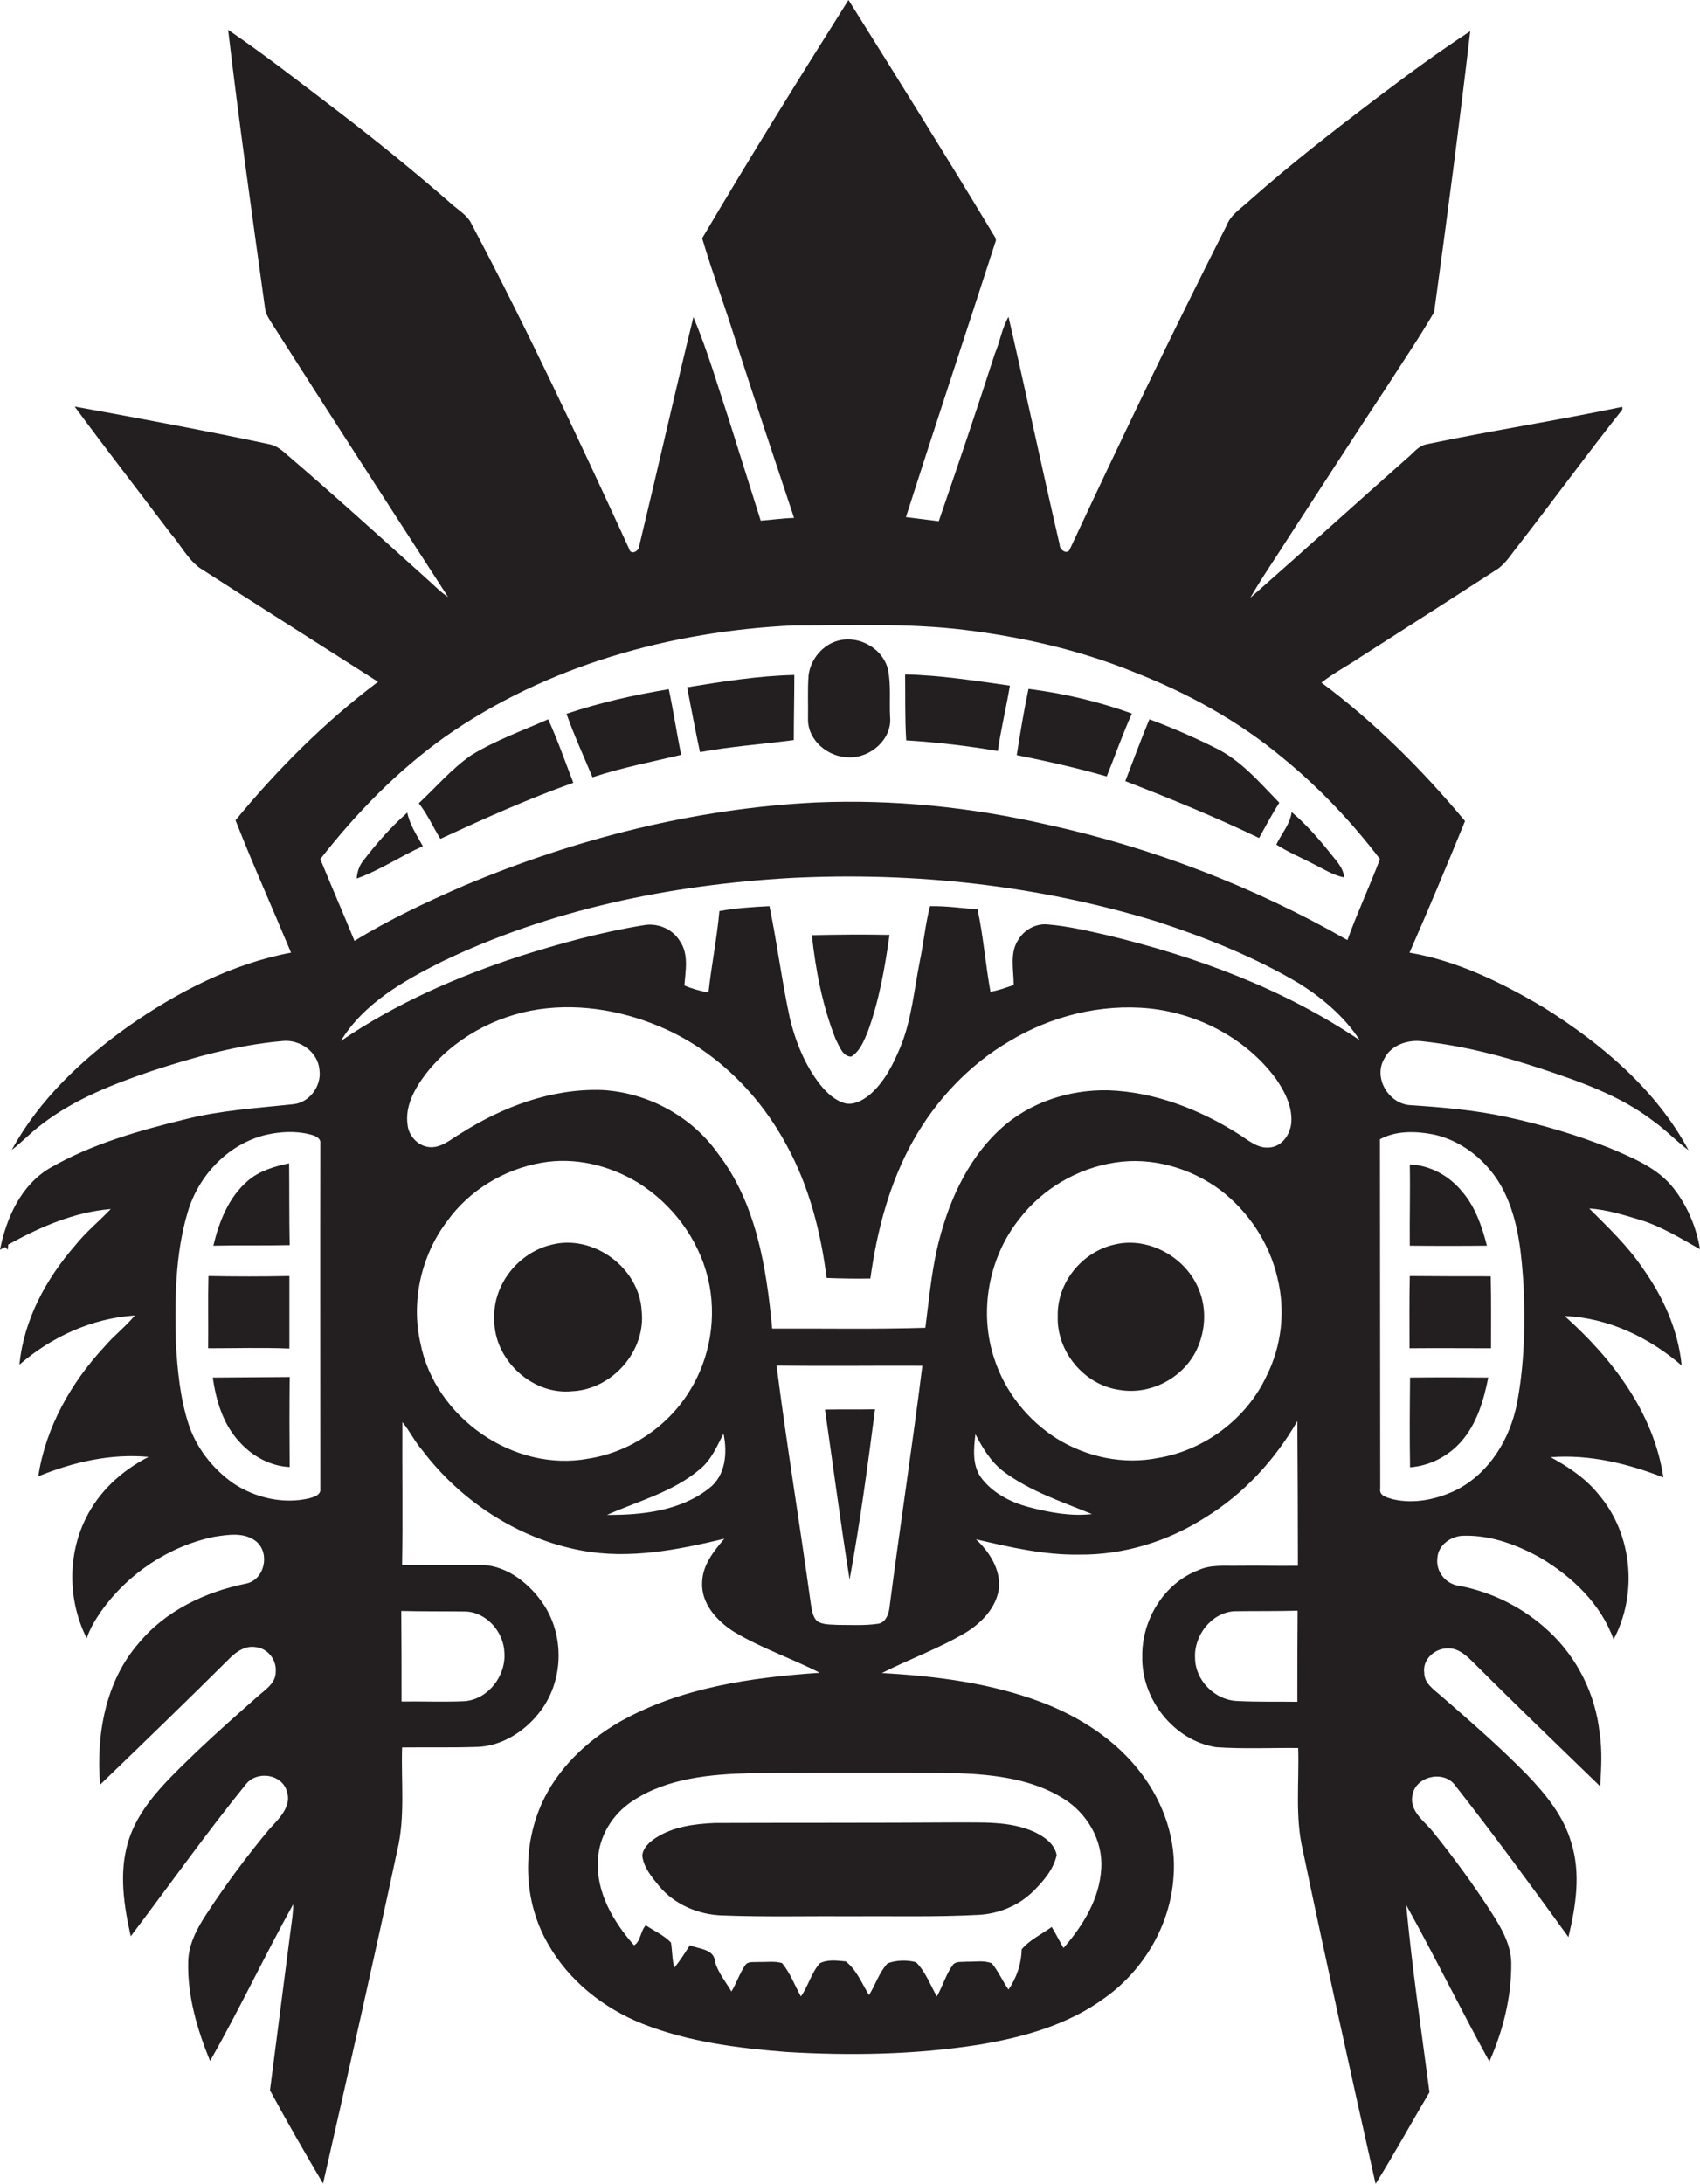 <?xml version="1.0" encoding="utf-8"?>
<!-- Generator: Adobe Illustrator 19.2.0, SVG Export Plug-In . SVG Version: 6.00 Build 0)  -->
<svg version="1.1" id="Layer_1" xmlns="http://www.w3.org/2000/svg" xmlns:xlink="http://www.w3.org/1999/xlink" x="0px" y="0px"
	 viewBox="0 0 621.5 798.2" enable-background="new 0 0 621.5 798.2" xml:space="preserve">
<g>
	<path fill="#231F20" d="M600.6,463.6c-5.5-8.2-12.7-15-19.6-21.9c6.3,0.4,12.4,2.3,18.4,4.1c7.9,2.4,15,6.8,22.1,10.8
		c-1.3-8-4.6-15.8-9.6-22.2c-5.8-7.5-14.8-11.1-23.2-14.7c-12.2-4.9-24.9-8.6-37.7-11.4c-11.8-2.6-23.9-3.6-35.9-4.4
		c-7.6-0.8-13-10-9.1-16.8c2.5-5.2,8.7-7.2,14.1-6.5c14.7,1.6,29,5.3,43,9.9c14.5,4.8,29.2,9.9,41.4,19.3c4.5,3.2,8.3,7.3,12.8,10.6
		c-11.9-22.2-31.9-39-53-52.2c-15.2-9-31.4-17-49-20c7-15.9,13.7-32,20.3-48.1c-15.6-18.7-33-36.1-52.5-50.6
		c4.4-3.5,9.5-6.1,14.2-9.3c16.9-10.8,33.8-21.6,50.6-32.5c3-2.3,4.9-5.6,7.3-8.5c12.7-16.4,25-33.2,37.9-49.5c0-0.2,0-0.7,0-1
		c-23.8,5-47.9,8.7-71.7,13.7c-2.9,0.6-4.7,3.2-6.8,4.9c-19.2,17-38.3,34.3-57.5,51.2c4.4-7.7,9.5-14.9,14.2-22.4
		c12-18.4,23.9-36.9,36-55.2c5.7-8.9,11.7-17.7,17-26.8c4.7-34.2,9.2-68.4,13.2-102.7c-11.5,7.5-22.6,15.7-33.6,24
		c-16.1,12.2-32.1,24.6-47.2,38c-3,2.8-6.7,5-8.2,8.9c-19.9,39.2-38.9,78.9-57.5,118.7c-1.1,1.8-3.7-0.2-3.6-1.9
		c-6.4-27.7-12.3-55.5-18.7-83.3c-2.4,4.1-3.1,9.1-5,13.5c-6.6,20.5-13.5,40.8-20.5,61.2c-4-0.5-8-1-12-1.5
		c10.8-33.8,22-67.4,32.9-101.1c-0.1-1.4-1.3-2.5-1.9-3.8c-17-28.2-34.5-56.2-52-84.1C292,28.8,274,57.8,256.7,87.1
		c3.7,12.5,8.3,24.8,12.2,37.3c7,21.7,14.2,43.3,21.4,64.9c-4.1,0.1-8.1,0.7-12.2,1c-3.7-11.9-7.5-23.7-11.2-35.6
		c-4.3-13-8.1-26.2-13.4-38.8c-6.8,27.8-13.1,55.8-19.8,83.6c0,1.9-3.1,3.6-3.7,1.1c-18.4-40-37-79.8-57.6-118.7
		c-1.5-3.3-4.9-5.1-7.5-7.5c-13.4-11.7-27.2-22.9-41.3-33.7c-13.3-10.1-26.4-20.4-40.2-29.8c4,34,8.8,67.9,13.5,101.8
		c0.3,2.3,1.6,4.1,2.8,6c21.2,33.3,42.7,66.4,64.1,99.5c-3.1-2-5.6-4.8-8.4-7.2c-17-15.3-34-30.7-51.4-45.6
		c-1.7-1.5-3.6-2.7-5.8-3.1c-23.6-5-47.2-9.4-70.9-13.7c11.5,15.6,23.4,30.9,35.1,46.4c3.6,4.1,6.1,9.2,10.5,12.5
		c21.7,14,43.6,27.8,65.3,41.7c-19.4,14.6-36.7,31.9-52.1,50.6c6.4,16.3,13.6,32.3,20.3,48.4C85,352.2,65,362.5,47.1,375
		c-17,12.1-32.7,26.8-42.8,45.3c3.8-2.9,7-6.4,10.9-9.3c11.9-9.2,26-14.7,40.1-19.5c15.6-5.1,31.6-9.6,48-11c6.3-0.7,13,4,13.5,10.6
		c0.8,5.9-3.7,11.9-9.6,12.5c-13.1,1.4-26.3,2.2-39.1,5.4c-17.2,4.2-34.6,9.1-50,18C7.6,433.3,2.3,445.2,0,456.8
		c0.5-0.3,1.4-0.8,1.9-1c0.2,0.2,0.7,0.7,0.9,1c0.1-0.5,0.2-1.5,0.2-1.9c11.6-6.4,24.1-11.9,37.5-13c-4.3,4.5-9.2,8.5-13.1,13.4
		c-10.6,12.2-18.7,27.1-20.3,43.5c11.7-10.2,26.6-17,42.2-18c-3.4,4.1-7.7,7.4-11.1,11.4C26,505.3,16.7,521.7,14,539.6
		c12.7-5.2,26.5-8.4,40.3-7.1c-9.8,5-18.2,12.7-23,22.6c-6.7,13.6-6.4,30.2,0.4,43.7c1.2-3.6,3.2-6.9,5.3-9.9
		c9.8-13.8,24.8-23.8,41.3-27.2c5.1-0.8,11.2-1.8,15.5,1.8c5,4.4,2.9,13.9-3.8,15.3c-14.9,3-29.5,9.9-39.3,21.8
		c-12.2,14-15.6,33.6-14.1,51.7c16.1-15.5,32.2-31.1,48.1-46.9c2.3-2.1,5.3-3.9,8.6-3.4c4.4,0.3,7.9,4.6,7.5,9
		c0.1,4.4-4.2,6.8-7,9.4c-11,9.7-22,19.5-32.2,30c-6.4,6.7-12.3,14.2-14.9,23.3c-3.2,11.1-1.4,22.9,1.1,34
		c14.1-18.6,27.6-37.7,42.3-55.8c4-4.7,12.8-3.5,14.7,2.6c2.1,5.6-2.8,10.2-6.2,13.9c-8.3,9.9-16,20.3-23,31
		c-3.5,5.3-6.7,11.2-6.8,17.7c-0.3,12.5,3.3,24.7,8,36.2c10.7-18.8,19.9-38.4,30.4-57.3c0,3-0.5,6.1-0.9,9.1
		c-2.5,19.6-5.1,39.3-7.6,58.9c6.2,11.5,12.8,22.9,19.4,34.1c9.2-40.5,18.4-81,27.1-121.6c3-12.4,1.4-25.2,1.8-37.8
		c9.2-0.1,18.3,0.1,27.5-0.2c8.8-0.3,16.9-5.4,22.3-12.1c9.4-11.4,9.9-28.9,1.3-40.9c-5.4-7.6-14-14-23.6-13.5
		c-9.2,0-18.4,0.1-27.5,0c0.3-17.4,0-34.8,0.1-52.2c2.7,3.2,4.5,7.1,7.3,10.3c14.1,18.6,35,32.3,58.1,36.6
		c17.5,3.3,35.2-0.2,52.3-4.3c-3.8,4.5-7.9,9.5-8.1,15.8c-0.5,7.8,5.4,14.3,11.6,18.2c9.9,6,21.1,9.7,31.4,15
		c-25.1,1.7-50.9,5.4-73.1,17.9c-12.1,7-22.8,17.1-28.6,30c-7.2,16.2-6.6,35.7,2.3,51.1c7.6,13.5,20.3,23.6,34.6,29.3
		c16.7,6.6,34.8,8.9,52.6,10.3c23.3,1.4,46.9,1,70-2.6c16.5-2.7,33.1-7.3,46.7-17.4c14-10.1,23.6-26.4,24.8-43.7
		c1.2-13.5-3.5-27.2-11.6-37.9c-9.2-12.3-22.5-20.9-36.8-26.3c-18.6-7-38.5-9.5-58.2-10.6c10.3-5.2,21.2-9.1,31-15
		c5.7-3.6,10.9-9.1,11.8-16c0.6-7-3.5-13.3-8.4-17.9c12.4,2.9,24.9,5.8,37.6,5.6c16.3,0.2,32.6-4.8,46.3-13.6
		c14-8.6,25.4-21,33.6-35.2c0.1,17.6,0.2,35.3,0.2,52.9c-7.4,0.1-14.7-0.1-22,0c-4.8,0.1-9.9-0.5-14.4,1.6
		c-12.6,4.8-20.7,18.2-20.5,31.5c-0.4,15.5,11.5,30.8,27,33.2c10,0.7,20,0.2,30,0.3c0.4,12.5-1.2,25.2,1.7,37.4
		c8.5,40.7,17.5,81.3,26.6,121.9c6.9-11,13.1-22.4,19.7-33.5c-3-22.8-6.4-45.6-8.5-68.4c10.5,18.9,20,38.3,30.4,57.2
		c5-11.3,8.1-23.6,8-36c-0.1-6.7-3.5-12.6-7-18.1c-6.6-10.3-13.8-20.1-21.4-29.6c-3.1-4-8.7-7.5-7.8-13.3c0.9-7.3,11.6-9.8,15.8-3.8
		c14.2,18.1,27.8,36.7,41.3,55.3c2.7-11.3,4.6-23.3,1-34.6c-2.8-9.7-9.3-17.6-16.2-24.8c-9.9-10.1-20.6-19.4-31.3-28.7
		c-2.6-2.3-6.2-4.6-6.2-8.4c-0.8-4.9,3.9-9.2,8.7-9c3.4-0.2,6.2,2.2,8.5,4.4c15.5,15.5,31.3,30.7,47.1,46c0.4-6.5,0.8-13.1-0.2-19.5
		c-1.5-14-8.1-27.4-18.4-37c-9.1-8.6-20.7-14.5-33-16.8c-4.9-0.6-8.6-5.3-7.9-10.2c0.3-4.9,5.3-8.2,9.9-8.1
		c9.8-0.2,19.4,3.4,27.8,8.1c11.6,6.9,22.1,16.9,26.7,29.8c8.9-16.6,6.9-38.5-5.4-52.9c-4.7-5.9-11-10.1-17.6-13.7
		c14.1-1.1,28.1,2.3,41.2,7.4c-3.5-23.6-18.7-43.5-36.1-59c15.8,0.6,30.9,7.8,42.8,18.1C613.5,486,608,474,600.6,463.6z M117.1,418
		c-0.1,42,0,84.1,0,126.1c0.3,2.3-2.2,3-3.9,3.5c-9.5,2.3-19.9-0.1-28-5.5c-7.6-5.4-13.6-13.1-16.4-22c-3-9.4-3.9-19.3-4.5-29
		c-0.4-16.1-0.3-32.5,4.3-48c4-13.6,15-25.2,29-28.4c5.1-1.1,10.5-1.4,15.6-0.1C114.9,415,117.4,415.8,117.1,418z M170.2,589
		c7.8,0.3,14,7.6,14.2,15.1c0.6,8.5-6,17.1-14.7,17.7c-7.6,0.3-15.3,0-22.9,0.1c0-11,0-22-0.1-33.1C154.5,589,162.4,588.9,170.2,589
		z M153.7,490.9c-3.5-15.3,0.3-32.1,9.8-44.6c8.1-11.3,20.8-18.9,34.4-21.3c12.2-2.2,24.9,0.9,35.4,7.3c12.5,7.8,22,20.5,25.5,34.8
		c3.4,14,0.9,29.3-6.8,41.5c-8,12.9-21.7,22.1-36.7,24.5C187.8,538.3,159,518.1,153.7,490.9z M259.2,544
		c-10.4,8.2-24.4,9.8-37.3,9.7c11.5-5.1,24.3-8.4,34.1-16.8c4.1-3.4,6.1-8.3,8.5-12.9C266,531,265.3,539.4,259.2,544z M350.2,648.1
		c13.2,0.5,27.2,2.1,38.6,9.3c8.6,5.3,14.5,15.3,13.8,25.6c-0.6,11-6.7,20.9-13.8,29c-1.5-2.6-2.8-5.2-4.3-7.7
		c-3.7,2.7-8.1,4.7-11,8.2c-0.1,5.3-1.8,10.3-4.8,14.7c-2.2-3.1-3.7-6.7-6.1-9.6c-2.9-1.2-6.2-0.5-9.3-0.6c-1.6,0.2-3.7-0.3-4.9,1.1
		c-2.6,3.5-3.7,7.8-5.9,11.6c-2.4-4.2-4.1-9-7.6-12.5c-3.3-0.9-7.2-0.8-10.4,0.4c-3.1,3.3-4.4,7.8-6.8,11.6
		c-2.6-4.2-4.5-9.2-8.5-12.3c-3.1-0.3-6.7-0.8-9.5,0.7c-3.1,3.5-4.2,8.3-6.9,12.1c-2.3-4.1-3.9-8.6-6.9-12.2
		c-2.8-0.8-5.8-0.3-8.6-0.4c-1.6,0.2-3.7-0.4-4.8,1.1c-2.1,3-3.2,6.6-5.1,9.7c-2.1-3.6-4.9-6.9-6-10.9c-0.3-4.7-5.9-4.6-9.2-6
		c-1.8,2.8-3.6,5.7-5.7,8.2c-0.8-3-0.7-6.2-1.2-9.2c-2.6-2.7-6.1-4.2-9.2-6.3c-2,2.1-1.9,6-4.3,7.3c-7.5-8.5-13.9-19.3-13.2-31
		c0.3-8.8,5.3-16.9,12.6-21.7c12.6-8.4,28.4-9.8,43.1-10.2C299.6,647.9,324.9,647.8,350.2,648.1z M325.1,588.2
		c-0.4,2.3-1.6,5-4.2,5.3c-4.8,0.7-9.8,0.4-14.6,0.4c-2.5-0.2-5.3,0.1-7.6-1.4c-1.7-1.7-1.9-4.2-2.3-6.5c-4-29-8.8-57.9-12.5-86.9
		c17.8,0.3,35.6,0,53.3,0.1C333.5,529,328.9,558.6,325.1,588.2z M376.3,550.9c-6.9-1.8-13.7-5.3-17.9-11.2c-3-4.6-2.4-10.4-1.8-15.5
		c2.6,5,5.6,10,10.1,13.5c9.7,7.3,21.3,11.1,32.5,15.7C391.5,554.3,383.7,552.8,376.3,550.9z M463,503
		c-7.3,15.6-22.7,27.1-39.7,29.9c-12.6,2.5-25.9-0.3-36.8-7c-10.7-6.7-19.1-17.2-23-29.3c-5.7-17.1-2.1-36.9,9.1-51
		c8.5-11.1,21.3-18.6,35.1-20.7c13.5-2.1,27.6,2,38.5,10.1c10.3,7.9,17.9,19.4,20.8,32C470,479,468.6,491.9,463,503z M472.1,410.2
		c-0.3,4.3-3.3,8.8-7.9,9.2c-4.4,0.5-7.9-2.7-11.4-4.9c-14.2-9-30.6-15.4-47.6-16c-14.3-0.3-28.9,4.4-39.5,14.2
		c-12.6,11.6-19.6,28-23.3,44.5c-2,9.3-2.9,18.7-4.1,28.1c-18.5,0.6-37.4,0.2-56,0.3c-2.1-22.3-5.8-45.8-19.9-64.1
		c-9.7-13.6-25.7-22.2-42.3-23.1c-18.4-0.6-36.3,6.1-51.7,15.9c-3.3,1.9-6.4,4.8-10.4,5c-4.6,0.2-8.6-3.8-9-8.2
		c-1-6.8,2.6-13.2,6.6-18.5c10-12.9,25.3-21.3,41.4-23.7c15.9-2.3,32.3,0.8,46.9,7.5c18.8,8.7,34.1,24.2,43.8,42.4
		c8.1,14.9,12.4,31.5,14.5,48.3c5.3,0.2,10.7,0.3,16,0.2c2.4-17.5,7-35,15.7-50.5c8.3-14.7,20.3-27.5,34.9-36.1
		c15.3-9.3,33.6-13.9,51.5-12.1c17.9,1.9,35.3,11,46.1,25.6C469.6,398.8,472.5,404.3,472.1,410.2z M474.3,622
		c-7.4-0.1-14.8,0.1-22.2-0.3c-8-0.4-15.1-7.5-15.2-15.6c-0.5-8.2,5.9-16.7,14.4-17.2c7.7-0.1,15.4,0,23.1-0.2
		C474.3,599.9,474.3,610.9,474.3,622z M404.7,341.8c-7.1-1.6-14.3-3.3-21.5-3.9c-4.3-0.5-8.6,1.8-10.8,5.4
		c-3.4,4.9-1.8,11.1-1.8,16.7c-2.8,1-5.6,2-8.5,2.5c-1.8-10-2.6-20.2-4.7-30.1c-5.8-0.5-11.6-1.3-17.4-1.2c-1.7,6.6-2.3,13.3-3.7,20
		c-2.1,10.5-3,21.3-7,31.2c-2.7,6.5-5.9,13-11.3,17.7c-2.5,2-5.6,3.8-8.9,3.2c-3.8-1-6.8-3.8-9.2-6.8c-5.6-7.1-9.1-15.8-11.2-24.6
		c-2.9-13.5-4.6-27.2-7.4-40.7c-6.1,0.3-12.3,0.7-18.3,1.8c-0.9,10-2.9,19.8-4,29.8c-3-0.6-6-1.4-8.8-2.6c0.4-5.4,1.7-11.5-1.7-16.3
		c-2.7-4.5-8.3-6.7-13.4-5.7c-15.3,2.5-30.3,6.6-45.1,11.3c-23,7.5-45.4,17.3-65.4,31c8.3-13.7,22.8-21.9,36.7-28.9
		c39.8-19.2,83.8-28.2,127.8-30.7c45.2-2.3,90.8,2.7,134.1,16c18,5.9,35.7,13,52,22.7c8.5,5.4,16.4,12.1,21.9,20.6
		C469.1,361.3,437.2,349.6,404.7,341.8z M492.6,343.6c-34.3-19.6-71.6-33.9-110.2-42.3c-27.5-6.3-55.9-9.2-84.1-8
		c-44.2,2.2-87.7,13.2-128.4,30.3c-13.8,6-27.5,12.4-40.3,20.3c-4.1-10-8.4-19.9-12.5-29.9c13.1-16.8,28.2-32.3,45.6-44.7
		c37.1-26,82.4-38.6,127.3-40.7c20.8,0,41.7-0.9,62.4,1.6c21.3,2.6,42.4,7.4,62.3,15.5c19.4,7.6,37.9,17.7,53.9,31
		c13.4,10.9,25.4,23.5,35.9,37.3C500.7,324,496.2,333.6,492.6,343.6z M554.6,512.9c-2.5,12.9-10,25.4-22,31.6
		c-7.1,3.5-15.5,5.3-23.3,3.5c-2-0.6-5.2-1.2-4.7-3.9c0-42.6-0.1-85.1-0.1-127.7c5.9-3.2,12.9-3,19.3-1.8
		c12.1,2.5,22.2,11.7,27,22.9c4.5,10.2,5.5,21.5,6.2,32.5C557.6,484.3,557.3,498.8,554.6,512.9z"/>
	<path fill="#231F20" d="M324.6,244.5c-2.2-8.2-11.9-13-19.8-9.8c-4.9,2-8.6,6.9-9.2,12.2c-0.4,5.4-0.1,10.8-0.2,16.1
		c0,7.7,7.4,13.8,14.9,13.8c7.9,0.3,15.9-6.6,15.1-14.8C325.1,256.2,325.8,250.3,324.6,244.5z"/>
	<path fill="#231F20" d="M255.9,274.9c11.4-2.1,22.9-2.9,34.3-4.4c0-8,0.2-15.9,0.2-23.8c-13.2,0.3-26.2,2.4-39.2,4.5
		C252.7,259,254.2,266.9,255.9,274.9z"/>
	<path fill="#231F20" d="M331.3,270.6c11.2,0.7,22.4,2,33.5,3.9c1.1-8,3.1-15.9,4.4-23.9c-12.7-1.8-25.4-3.8-38.3-4.1
		C331,254.5,330.8,262.6,331.3,270.6z"/>
	<path fill="#231F20" d="M207.1,260.9c2.8,7.9,6.3,15.5,9.5,23.2c10.6-3.5,21.5-5.6,32.4-8.2c-1.6-8-2.8-16-4.5-24
		C231.8,254,219.3,256.8,207.1,260.9z"/>
	<path fill="#231F20" d="M376,251.8c-1.7,8-3,16.1-4.3,24.2c11.1,2.2,22.1,4.7,32.9,7.8c3.1-7.7,5.8-15.4,9.2-23
		C401.6,256.4,388.8,253.4,376,251.8z"/>
	<path fill="#231F20" d="M172.3,276c-7.2,5-12.9,11.7-19.2,17.6c3.2,4,5.2,8.7,7.9,13c16-7.4,32-14.6,48.6-20.5
		c-3-7.7-5.7-15.6-9.2-23.2C190.9,267.1,181.1,270.6,172.3,276z"/>
	<path fill="#231F20" d="M444.2,273.3c-7.8-3.9-15.9-7.4-24-10.4c-3.1,7.5-5.9,15-8.8,22.6c16.5,6.4,32.9,13.1,48.9,20.8
		c2.4-4.3,4.7-8.7,7.4-12.9C460.5,286,453.6,277.8,444.2,273.3z"/>
	<path fill="#231F20" d="M132.8,314.6c-1.5,1.8-2.2,4.1-2.4,6.5c8.5-3,16-8.2,24.2-11.8c-2.2-4-4.8-7.8-5.7-12.3
		C142.9,302.3,137.6,308.3,132.8,314.6z"/>
	<path fill="#231F20" d="M472.2,296.8c-0.5,4.4-3.7,7.9-5.6,11.9c4.4,2.8,9.2,4.8,13.8,7.2c3.6,1.8,7,4,11,4.8
		c-0.3-3.8-3.3-6.5-5.5-9.4C481.7,306.1,477.3,301.1,472.2,296.8z"/>
	<path fill="#231F20" d="M296.8,341.8c1.4,12.9,3.9,25.9,8.7,38c1.3,2.4,2.5,6.4,5.7,6.4c3.2-2,4.6-5.7,6-9
		c4.2-11.4,6.3-23.5,8-35.5C315.7,341.5,306.3,341.6,296.8,341.8z"/>
	<path fill="#231F20" d="M90.7,431.5c-7.1,6-10.6,15-12.7,23.8c9.3-0.2,18.6,0,27.9-0.2c-0.2-10-0.1-20-0.2-29.9
		C100.4,426.3,94.9,427.9,90.7,431.5z"/>
	<path fill="#231F20" d="M515.4,455.3c9.4,0.1,18.8,0.1,28.2,0c-1.8-7-4.2-14.1-9-19.7c-4.7-5.8-11.7-9.7-19.2-10
		C515.6,435.4,515.3,445.4,515.4,455.3z"/>
	<path fill="#231F20" d="M201.8,454.9c-12.2,2.8-21.7,14.6-21.1,27.3c-0.2,14.7,13.8,27.8,28.5,26.3c14.6-0.7,26.9-14.6,25.4-29.2
		C233.8,463.4,217,451.1,201.8,454.9z"/>
	<path fill="#231F20" d="M407.8,454.8c-12,2.5-21.4,13.9-21.1,26.2c-0.5,12.9,9.6,25.2,22.5,27c10.9,1.9,22.4-3.8,27.7-13.5
		c3.8-7.1,4.5-16,1.3-23.4C433.5,459.6,420.1,452,407.8,454.8z"/>
	<path fill="#231F20" d="M105.8,492.9c0-8.8,0-17.7,0-26.5c-9.9,0.2-19.7,0.2-29.6,0c-0.2,8.8,0,17.6-0.1,26.4
		C86.1,492.8,96,492.5,105.8,492.9z"/>
	<path fill="#231F20" d="M515.4,466.4c-0.2,8.8-0.1,17.6-0.1,26.4c9.9-0.1,19.8,0,29.8,0c0-8.8,0.1-17.6-0.1-26.3
		C535.2,466.5,525.3,466.5,515.4,466.4z"/>
	<path fill="#231F20" d="M105.9,503.3c-9.4,0.1-18.7,0.1-28.1,0.2c1.2,8.6,3.9,17.5,10.1,23.9c4.6,5,11.1,8.5,18,8.8
		C105.8,525.2,105.8,514.3,105.9,503.3z"/>
	<path fill="#231F20" d="M515.5,503.5c-0.1,10.9-0.2,21.9,0,32.8c7.1-0.5,13.9-4,18.6-9.3c5.8-6.5,8.3-15.1,10-23.5
		C534.5,503.4,525,503.4,515.5,503.5z"/>
	<path fill="#231F20" d="M310.6,577.3c3.8-20.6,6.6-41.4,9.3-62.2c-6.1,0.1-12.2,0-18.3,0.1C304.6,535.9,307.3,556.6,310.6,577.3z"
		/>
	<path fill="#231F20" d="M261.4,666.3c-7.4,0.3-15.2,1.3-21.6,5.4c-2.3,1.5-4.7,3.6-5,6.5c0.5,4.4,3.5,7.9,6.2,11.2
		c5.7,6.8,14.5,10.5,23.3,10.7c15.7,0.6,31.3,0.2,47,0.3c15.4-0.1,30.7,0.3,46.1-0.5c7.5-0.3,14.9-3.3,20.3-8.6
		c3.7-3.7,7.5-8,8.6-13.3c-0.8-4.2-4.7-6.8-8.3-8.5c-9-4-19-3.3-28.6-3.4C320,666.3,290.7,666.2,261.4,666.3z"/>
</g>
</svg>
